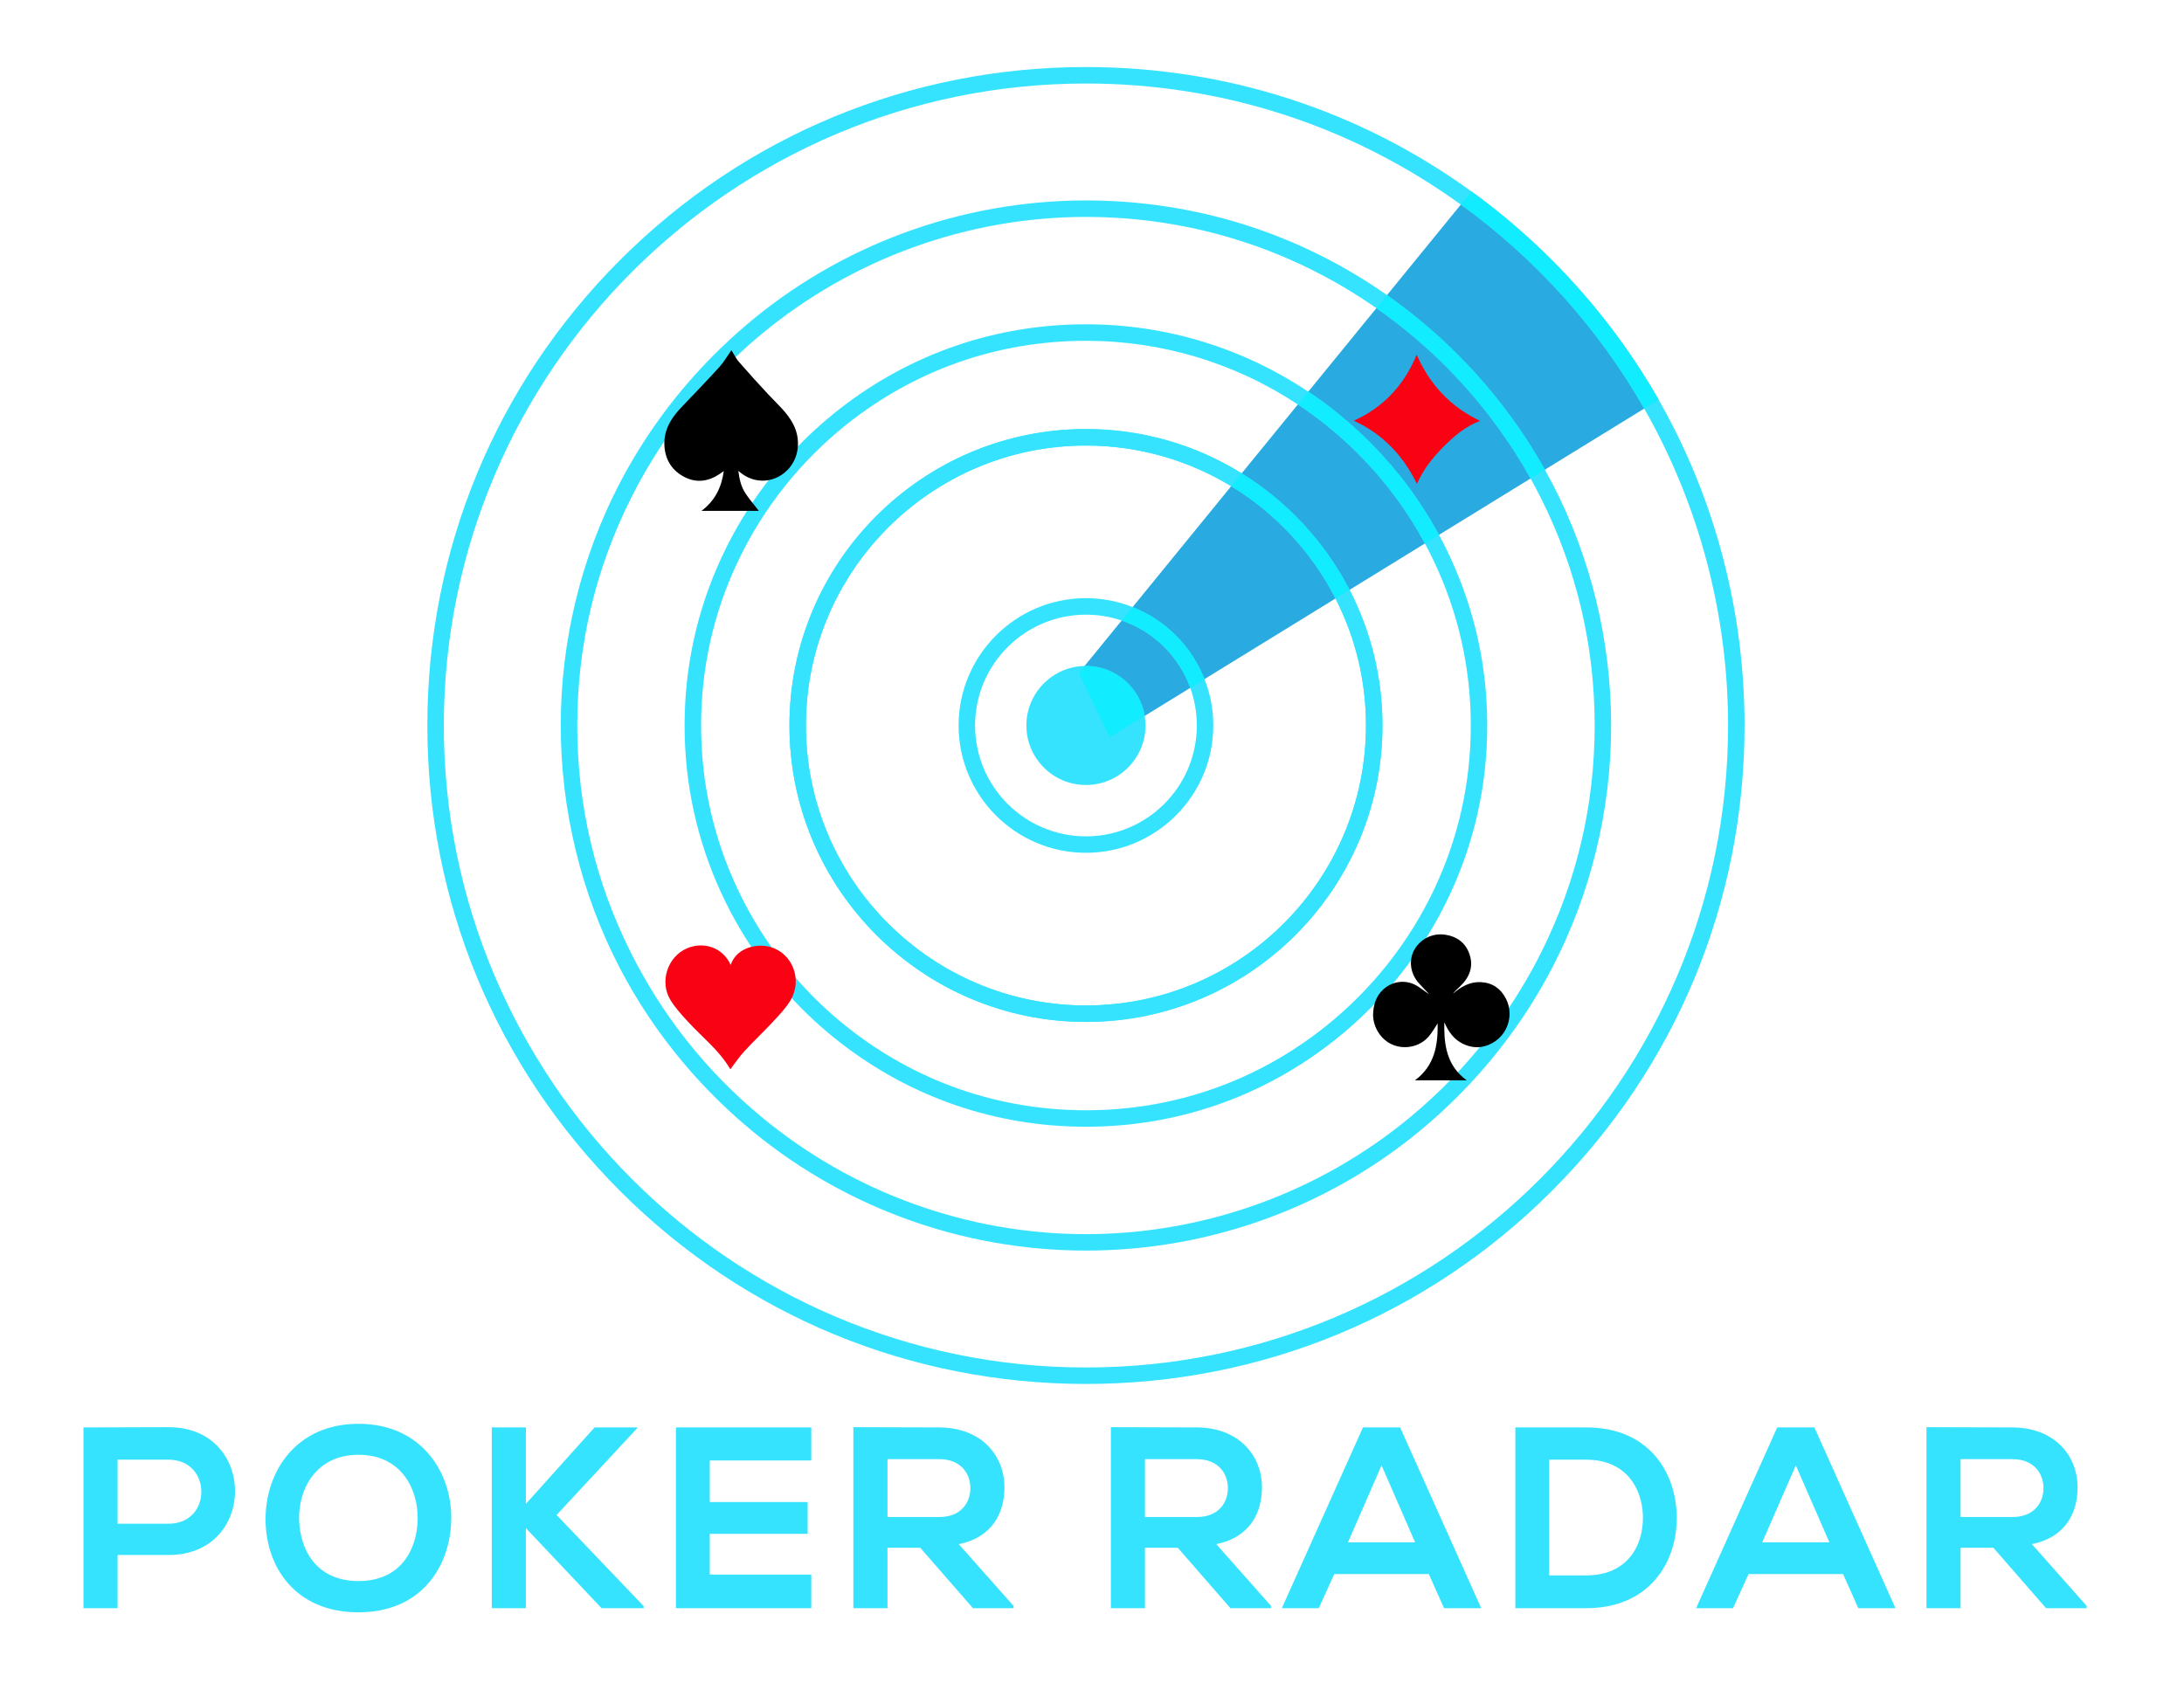 <svg xml:space="preserve" style="max-height: 500px" viewBox="438 258 628 486" y="0px" x="0px" xmlns:xlink="http://www.w3.org/1999/xlink" xmlns="http://www.w3.org/2000/svg" id="Layer_1" version="1.1" width="628" height="486">
<style type="text/css">
	.st0{fill:#36E3FF;}
	.st1{fill:#36E3FF;stroke:#36E3FF;stroke-width:2;stroke-miterlimit:10;}
	.st2{fill:#29ABE2;}
	.st3{fill:#F90214;}
	.st4{fill:#11ECFF;}
</style>
<g>
	<path d="M486.51,668.48c-8.17,0-16.34,0.07-24.51,0.07v51.99h9.8v-15.3h14.71&#10;&#9;&#9;C511.98,705.24,511.91,668.48,486.51,668.48z M486.51,696.25H471.8v-18.42h14.71C498.99,677.83,499.06,696.25,486.51,696.25z" class="st0"/>
	<path d="M541.09,667.51c-17.97,0-26.73,13.74-26.73,27.41c0,13.66,8.46,26.81,26.73,26.81&#10;&#9;&#9;c18.27,0,26.52-13.45,26.67-26.89C567.9,681.25,558.99,667.51,541.09,667.51z M541.09,712.74c-12.25,0-16.86-9.14-17.08-17.68&#10;&#9;&#9;c-0.22-8.76,4.83-18.64,17.08-18.64c12.26,0,17.16,9.81,17.01,18.57C557.95,703.53,553.35,712.74,541.09,712.74z" class="st0"/>
	<path d="M598.05,693.73l23.1-24.88v-0.3h-12.18l-19.75,21.98v-21.98h-9.81v51.99h9.81v-23.02l21.76,23.02h12.1v-0.6&#10;&#9;&#9;L598.05,693.73z" class="st0"/>
	<path d="M671.28,678.06v-9.51h-38.92v51.99h38.92v-9.66h-29.19v-11.73h28.15v-9.14h-28.15v-11.95H671.28z" class="st0"/>
	<path d="M713.69,702.12c9.87-2.01,13.14-9.21,13.14-16.34c0-8.99-6.46-17.16-18.71-17.23&#10;&#9;&#9;c-8.25,0-16.49-0.07-24.74-0.07v52.06h9.81v-17.38h9.43l15.15,17.38h11.66v-0.67L713.69,702.12z M693.19,694.32v-16.64h14.93&#10;&#9;&#9;c6.16,0,8.91,4.16,8.91,8.32s-2.68,8.32-8.91,8.32H693.19z" class="st0"/>
	<path d="M787.73,702.12c9.88-2.01,13.14-9.21,13.14-16.34c0-8.99-6.46-17.16-18.71-17.23&#10;&#9;&#9;c-8.25,0-16.49-0.07-24.73-0.07v52.06h9.8v-17.38h9.43l15.15,17.38h11.66v-0.67L787.73,702.12z M767.23,694.32v-16.64h14.93&#10;&#9;&#9;c6.16,0,8.91,4.16,8.91,8.32s-2.67,8.32-8.91,8.32H767.23z" class="st0"/>
	<path d="M840.6,668.55h-10.69l-23.32,51.99h10.62l4.46-9.81h27.18l4.38,9.81h10.69L840.6,668.55z M825.6,701.6&#10;&#9;&#9;l9.66-22.13l9.65,22.13H825.6z" class="st0"/>
	<path d="M894.15,668.55h-20.42v51.99h20.42c18.19,0,26.21-13.3,25.99-26.44C919.92,681.25,911.97,668.55,894.15,668.55&#10;&#9;&#9;z M894.15,711.11h-10.7v-33.28h10.7c11.29,0,16.04,8.1,16.26,16.19C910.64,702.49,905.96,711.11,894.15,711.11z" class="st0"/>
	<path d="M959.72,668.55h-10.69l-23.32,51.99h10.62l4.46-9.81h27.18l4.38,9.81h10.69L959.72,668.55z M944.72,701.6&#10;&#9;&#9;l9.66-22.13l9.65,22.13H944.72z" class="st0"/>
	<path d="M1022.26,702.12c9.87-2.01,13.14-9.21,13.14-16.34c0-8.99-6.46-17.16-18.72-17.23&#10;&#9;&#9;c-8.24,0-16.48-0.07-24.73-0.07v52.06h9.81v-17.38h9.43l15.15,17.38H1038v-0.67L1022.26,702.12z M1001.76,694.32v-16.64h14.92&#10;&#9;&#9;c6.17,0,8.92,4.16,8.92,8.32s-2.68,8.32-8.92,8.32H1001.76z" class="st0"/>
</g>
<g>
	<path d="M825.21,428.18c-7.06-13.69-17.76-25.21-30.81-33.26c-12.84-7.94-27.97-12.52-44.14-12.52&#10;&#9;&#9;c-46.46,0-84.26,37.8-84.26,84.26s37.8,84.26,84.26,84.26c46.46,0,84.26-37.8,84.26-84.26&#10;&#9;&#9;C834.52,452.81,831.16,439.72,825.21,428.18z M750.26,548.18c-44.95,0-81.52-36.57-81.52-81.52s36.57-81.52,81.52-81.52&#10;&#9;&#9;c15.52,0,30.04,4.36,42.4,11.92c12.82,7.84,23.32,19.12,30.21,32.55c5.69,11.12,8.91,23.71,8.91,37.05&#10;&#9;&#9;C831.78,511.61,795.21,548.18,750.26,548.18z" class="st1"/>
</g>
<path d="M914.08,373.48l-2.44,1.51l-26.39,16.23l-3.87,2.39l-2.42,1.49l-25.57,15.73l-1.5,0.92l-0.96,0.6l-2.35,1.44&#10;&#9;l-5.89,3.62l-17.48,10.77l-2.34,1.43l-39.38,24.24l-2.37,1.46l-13.96,8.59l-10.05,6.18l-8.91-18.49l1.67-2.05l11.32-13.89l1.83-2.24&#10;&#9;l29.64-36.35l1.74-2.14l17.43-21.37l1.73-2.13l20.85-25.57l1.79-2.2l22.49-27.59l1.81-2.21c8.09,5.85,15.77,12.4,22.97,19.6&#10;&#9;C895.57,345.55,905.82,359.01,914.08,373.48z" class="st2"/>
<g>
	<g>
		<path d="M845.36,360c3.72,8.59,9.75,15.01,18.23,19.06c-4.13,1.53-7.46,4.35-10.57,7.48&#10;&#9;&#9;&#9;c-3.12,3.15-5.83,6.59-7.58,10.64c-3.99-8.15-9.89-14.41-18.16-18.18C835.81,375.14,841.8,368.72,845.36,360z" class="st3"/>
	</g>
</g>
<g>
	<g>
		<g>
			<g>
				<path d="M914.95,372.99c-8.36-14.64-18.71-28.18-30.77-40.24c-7.2-7.2-14.97-13.83-23.09-19.7&#10;&#9;&#9;&#9;&#9;&#9;c-32.28-23.4-70.61-35.77-110.83-35.77c-50.58,0-98.14,19.7-133.92,55.47c-35.77,35.77-55.46,83.32-55.46,133.92&#10;&#9;&#9;&#9;&#9;&#9;c0,50.59,19.7,98.15,55.46,133.92s83.33,55.46,133.92,55.46s98.15-19.7,133.92-55.46s55.46-83.33,55.46-133.92&#10;&#9;&#9;&#9;&#9;&#9;C939.64,433.68,931.1,401.28,914.95,372.99z M934.9,466.67c0,101.81-82.83,184.64-184.64,184.64&#10;&#9;&#9;&#9;&#9;&#9;c-101.81,0-184.64-82.83-184.64-184.64c0-101.82,82.83-184.65,184.64-184.65c38.99,0,76.28,12.05,107.84,34.86&#10;&#9;&#9;&#9;&#9;&#9;c21.4,15.44,39.61,35.71,52.67,58.61C926.56,403.16,934.9,434.68,934.9,466.67z" class="st0"/>
				<path d="M882.25,393.13c-1.18-2.12-2.48-4.31-3.99-6.72l-0.12-0.19c-0.44-0.69-0.88-1.38-1.33-2.07&#10;&#9;&#9;&#9;&#9;&#9;c-5.69-8.7-12.34-16.86-19.76-24.27c-2.78-2.78-5.68-5.47-8.63-7.99c-3.74-3.21-7.66-6.25-11.65-9.05&#10;&#9;&#9;&#9;&#9;&#9;c-25.34-17.79-55.25-27.19-86.51-27.19c-36.07,0-70.93,12.87-98.16,36.24c-2.95,2.53-5.85,5.22-8.63,7.99&#10;&#9;&#9;&#9;&#9;&#9;c-11.03,11.02-20.23,23.55-27.35,37.24c-11.04,21.24-16.88,45.29-16.88,69.55s5.84,48.31,16.88,69.55&#10;&#9;&#9;&#9;&#9;&#9;c7.12,13.69,16.32,26.21,27.35,37.24c2.78,2.78,5.68,5.47,8.63,7.99c27.23,23.37,62.09,36.24,98.16,36.24&#10;&#9;&#9;&#9;&#9;&#9;c36.07,0,70.93-12.87,98.16-36.24c2.94-2.52,5.85-5.21,8.63-7.99c11.03-11.02,20.23-23.55,27.35-37.24&#10;&#9;&#9;&#9;&#9;&#9;c11.04-21.24,16.88-45.29,16.88-69.55c0-24.26-5.84-48.31-16.88-69.55C883.7,395.78,882.98,394.44,882.25,393.13z&#10;&#9;&#9;&#9;&#9;&#9; M896.54,466.67c0,22.95-5.19,44.93-15.42,65.33l0,0c-2.89,5.77-6.21,11.43-9.88,16.81c-2.17,3.2-4.53,6.38-7,9.46&#10;&#9;&#9;&#9;&#9;&#9;c-2.19,2.73-4.58,5.48-7.1,8.18c-0.5,0.54-1,1.07-1.51,1.6c-3.77,3.92-7.82,7.69-12.04,11.18&#10;&#9;&#9;&#9;&#9;&#9;c-26.18,21.75-59.33,33.73-93.32,33.73c-34,0-67.14-11.98-93.32-33.73c-15.76-13.08-28.39-28.96-37.54-47.22&#10;&#9;&#9;&#9;&#9;&#9;c-10.23-20.4-15.42-42.38-15.42-65.33c0-22.95,5.19-44.93,15.42-65.33c3.14-6.27,6.77-12.38,10.8-18.16&#10;&#9;&#9;&#9;&#9;&#9;c5.7-8.17,12.25-15.78,19.47-22.61c2.36-2.25,4.81-4.42,7.27-6.46c26.18-21.75,59.33-33.73,93.32-33.73&#10;&#9;&#9;&#9;&#9;&#9;c30.06,0,58.96,9.09,83.58,26.29c3.37,2.36,6.65,4.86,9.75,7.44c2.47,2.04,4.95,4.25,7.38,6.56c0.8,0.76,1.6,1.53,2.39,2.32&#10;&#9;&#9;&#9;&#9;&#9;l0.29,0.3c5.59,5.58,10.76,11.65,15.35,18.04c1.78,2.46,3.47,4.96,5.01,7.42c1.45,2.28,2.82,4.59,4.08,6.84&#10;&#9;&#9;&#9;&#9;&#9;c1.06,1.92,2.08,3.85,3.03,5.74C891.35,421.73,896.54,443.71,896.54,466.67z" class="st0"/>
				<path d="M851.81,411.88c-3.29-6.06-7.13-11.85-11.42-17.21c-3.12-3.89-6.51-7.61-10.1-11.06&#10;&#9;&#9;&#9;&#9;&#9;c-2.94-2.84-6.04-5.53-9.23-8.01c-2.28-1.78-4.62-3.46-6.95-5c-18.96-12.64-41.04-19.33-63.86-19.33&#10;&#9;&#9;&#9;&#9;&#9;c-25.89,0-50.38,8.41-70.8,24.33c-4.63,3.62-9.01,7.59-13,11.81c-2.27,2.39-4.5,4.95-6.62,7.63c-2.02,2.55-3.93,5.18-5.67,7.8&#10;&#9;&#9;&#9;&#9;&#9;c-0.35,0.5-0.67,1-1.03,1.56c-2.89,4.49-5.48,9.21-7.7,14.02c-7.02,15.19-10.58,31.42-10.58,48.25s3.56,33.06,10.58,48.25&#10;&#9;&#9;&#9;&#9;&#9;c2.5,5.42,5.47,10.72,8.84,15.76c3.31,4.96,7.04,9.7,11.08,14.08c4.33,4.71,9.08,9.08,14.09,12.98&#10;&#9;&#9;&#9;&#9;&#9;c20.43,15.92,44.91,24.33,70.8,24.33s50.38-8.41,70.81-24.33c5.11-3.99,9.9-8.41,14.25-13.16c0.39-0.42,0.77-0.84,1.14-1.28&#10;&#9;&#9;&#9;&#9;&#9;l0.15-0.15c3.17-3.58,6.15-7.39,8.84-11.31c0.33-0.46,0.65-0.93,0.95-1.4c3.31-4.97,6.24-10.2,8.69-15.52&#10;&#9;&#9;&#9;&#9;&#9;c7.02-15.19,10.58-31.42,10.58-48.25s-3.56-33.06-10.58-48.25C854.06,416.21,852.96,414.01,851.81,411.88z M860.92,466.67&#10;&#9;&#9;&#9;&#9;&#9;c0,16.58-3.59,32.52-10.67,47.39c-7.2,15.14-17.96,28.68-31.12,39.17c-19.77,15.77-43.58,24.1-68.87,24.1s-49.1-8.33-68.87-24.1&#10;&#9;&#9;&#9;&#9;&#9;c-4.94-3.93-9.59-8.34-13.83-13.12c-2.99-3.34-5.78-6.89-8.31-10.54c-3.39-4.88-6.41-10.1-8.98-15.5&#10;&#9;&#9;&#9;&#9;&#9;c-7.08-14.87-10.67-30.82-10.67-47.39c0-16.57,3.59-32.52,10.67-47.39c7.2-15.14,17.96-28.68,31.12-39.17&#10;&#9;&#9;&#9;&#9;&#9;c19.77-15.77,43.58-24.1,68.87-24.1c21.8,0,42.9,6.36,61.02,18.38c2.72,1.8,5.36,3.72,7.85,5.72c2.46,1.96,4.89,4.06,7.21,6.28&#10;&#9;&#9;&#9;&#9;&#9;c0.81,0.76,1.61,1.54,2.4,2.33c7.54,7.59,13.93,16.19,18.97,25.57c0.87,1.58,1.7,3.22,2.54,5&#10;&#9;&#9;&#9;&#9;&#9;C857.33,434.15,860.92,450.09,860.92,466.67z" class="st0"/>
				<path d="M794.93,394.07c-13.4-8.29-28.85-12.67-44.67-12.67c-47.01,0-85.26,38.25-85.26,85.26&#10;&#9;&#9;&#9;&#9;&#9;s38.25,85.26,85.26,85.26s85.26-38.25,85.26-85.26c0-13.52-3.26-26.99-9.42-38.94C818.96,413.89,808.18,402.25,794.93,394.07z&#10;&#9;&#9;&#9;&#9;&#9; M830.78,466.67c0,44.4-36.12,80.52-80.52,80.52c-44.4,0-80.52-36.12-80.52-80.52c0-44.4,36.12-80.52,80.52-80.52&#10;&#9;&#9;&#9;&#9;&#9;c14.8,0,29.29,4.07,41.88,11.77c12.72,7.78,23.04,18.9,29.84,32.15C827.82,441.48,830.78,453.79,830.78,466.67z" class="st0"/>
				<path d="M763.38,432.48c-4.18-1.62-8.6-2.44-13.12-2.44c-20.19,0-36.62,16.43-36.62,36.62s16.43,36.62,36.62,36.62&#10;&#9;&#9;&#9;&#9;&#9;s36.62-16.43,36.62-36.62c0-4.55-0.83-8.98-2.46-13.17C780.69,443.84,773.02,436.18,763.38,432.48z M782.14,466.67&#10;&#9;&#9;&#9;&#9;&#9;c0,17.58-14.3,31.88-31.88,31.88s-31.88-14.3-31.88-31.88c0-17.58,14.3-31.88,31.88-31.88c3.63,0,7.2,0.61,10.6,1.81&#10;&#9;&#9;&#9;&#9;&#9;c8.98,3.18,16.03,10.13,19.33,19.06C781.48,459.17,782.14,462.88,782.14,466.67z" class="st0"/>
			</g>
			<g>
				<path d="M767.16,463.9c-1.32-8.14-8.4-14.37-16.9-14.37c-0.13,0-0.26,0-0.39,0.01c-9.26,0.2-16.74,7.81-16.74,17.12&#10;&#9;&#9;&#9;&#9;&#9;c0,9.44,7.69,17.12,17.13,17.12s17.13-7.68,17.13-17.12C767.39,465.72,767.31,464.8,767.16,463.9z" class="st0"/>
			</g>
		</g>
	</g>
	<g>
		<g>
			<path d="M884.18,332.74c-7.2-7.19-14.94-13.81-23.05-19.67l-0.63,0.78l-2.44,2.99c0.01,0.01,0.03,0.02,0.04,0.03&#10;&#9;&#9;&#9;&#9;c21.41,15.45,39.62,35.71,52.67,58.62c0,0.01,0.01,0.01,0.01,0.02v0.01l0.86-0.53l2.44-1.51l0.86-0.52&#10;&#9;&#9;&#9;&#9;C906.58,358.33,896.23,344.79,884.18,332.74z" class="st4"/>
			<path d="M767.16,463.9c-1.32-8.14-8.4-14.37-16.9-14.37c-0.12,0-0.25,0-0.37,0.01c-0.01,0-0.01,0-0.02,0l-1.67,2.05&#10;&#9;&#9;&#9;&#9;l0,0l8.91,18.49L767.16,463.9z" class="st4"/>
			<path d="M763.69,432.6h-0.01l-0.66,0.81l-1.83,2.24l-0.67,0.83c0,0,0,0,0.01,0c0.11,0.03,0.22,0.07,0.33,0.11&#10;&#9;&#9;&#9;&#9;c8.98,3.18,16.02,10.13,19.32,19.07c0.02,0.06,0.04,0.12,0.06,0.18l0.01,0.01l0.87-0.54l3.23-1.99&#10;&#9;&#9;&#9;&#9;C780.64,443.85,773.13,436.32,763.69,432.6z" class="st4"/>
			<path d="M795.04,394.14l-0.03,0.04L795.04,394.14l-1.19,1.46l-1.19,1.46l-0.63,0.78c0.04,0.03,0.07,0.05,0.11,0.07&#10;&#9;&#9;&#9;&#9;c12.72,7.78,23.04,18.9,29.84,32.16c0.01,0.02,0.02,0.05,0.03,0.07l4.05-2.49C818.94,413.88,808.22,402.3,795.04,394.14z" class="st4"/>
			<path d="M830.29,383.6c-2.94-2.84-6.04-5.53-9.22-8.01c-2.25-1.76-4.57-3.42-6.87-4.95l-3,3.69&#10;&#9;&#9;&#9;&#9;c0.03,0.01,0.05,0.03,0.08,0.05c2.71,1.8,5.35,3.73,7.85,5.72c2.46,1.96,4.88,4.07,7.2,6.28c0.82,0.76,1.61,1.53,2.4,2.32&#10;&#9;&#9;&#9;&#9;c7.55,7.6,13.93,16.2,18.97,25.57c0.01,0.02,0.02,0.03,0.02,0.05h0.01l4.05-2.5c-3.28-6.04-7.11-11.81-11.39-17.16&#10;&#9;&#9;&#9;&#9;C837.27,390.78,833.88,387.05,830.29,383.6z" class="st4"/>
			<path d="M878.14,386.21c-0.44-0.69-0.88-1.38-1.33-2.07c-5.7-8.69-12.34-16.86-19.76-24.27&#10;&#9;&#9;&#9;&#9;c-2.78-2.77-5.68-5.46-8.63-7.99c-3.72-3.19-7.62-6.22-11.59-9l-3.05,3.75c0.02,0.01,0.04,0.03,0.06,0.04&#10;&#9;&#9;&#9;&#9;c3.37,2.36,6.65,4.86,9.74,7.44c2.47,2.04,4.95,4.25,7.38,6.56c0.81,0.76,1.6,1.53,2.39,2.31l0.29,0.31&#10;&#9;&#9;&#9;&#9;c5.6,5.58,10.76,11.65,15.35,18.04c1.78,2.46,3.47,4.95,5.01,7.41c1.45,2.29,2.82,4.59,4.08,6.84c0.01,0.01,0.01,0.03,0.02,0.04&#10;&#9;&#9;&#9;&#9;l0.01,0.01l0.85-0.53l0,0l3.27-2.01v-0.01c-1.18-2.1-2.47-4.29-3.97-6.68L878.14,386.21z" class="st4"/>
		</g>
	</g>
</g>
<g>
	<g>
		<path d="M870.98,545.14c-1.5-2.86-3.91-4.51-7.19-4.66c-3.17-0.15-5.71,1.32-8.03,3.35c0.6-0.79,1.34-1.42,2.03-2.08&#10;&#9;&#9;&#9;c2.69-2.56,3.99-5.6,2.77-9.26c-1.12-3.33-3.61-5.15-7.07-5.67c-3.02-0.44-6.03,0.74-7.93,3.06c-0.29,0.35-0.56,0.72-0.79,1.12&#10;&#9;&#9;&#9;c-0.05,0.08-0.09,0.17-0.14,0.25c-1.5,2.79-1.17,6.35,0.92,9.01c0.72,0.9,1.56,1.71,2.35,2.57c0.35,0.38,0.72,0.76,1.07,1.14&#10;&#9;&#9;&#9;c-1.15-0.74-2.19-1.6-3.33-2.31c-3.13-1.97-7.01-1.62-9.78,0.82c-0.02,0.02-0.04,0.04-0.06,0.05c-0.47,0.43-0.87,0.88-1.21,1.36&#10;&#9;&#9;&#9;c-0.01,0.01-0.01,0.01-0.02,0.02c-1.08,1.52-1.57,3.31-1.72,5.27c-0.3,3.76,1.96,7.67,5.37,9.2c3.56,1.61,7.97,0.75,10.54-2.2&#10;&#9;&#9;&#9;c1-1.14,1.74-2.5,2.63-3.83c0.09,6.31-0.86,12.18-6.54,16.37h14.9c-0.7-0.51-1.33-1.05-1.89-1.61c-4.1-4.11-4.68-9.46-4.55-15.09&#10;&#9;&#9;&#9;c1.14,2.65,2.72,4.92,5.38,6.21c2.09,1.01,4.23,1.23,6.32,0.65c0.63-0.18,1.26-0.43,1.88-0.76c3.36-1.77,5.25-5.22,5.17-8.76&#10;&#9;&#9;&#9;C872.04,547.93,871.69,546.49,870.98,545.14z"/>
	</g>
	<g>
		<path d="M648,565.55c-3.1-5.38-8-9.15-12.11-13.62c-1.83-1.99-3.7-4.02-5.1-6.3c-3.21-5.24-0.86-12.39,4.64-14.83&#10;&#9;&#9;&#9;c4.93-2.19,10.56-0.18,12.66,4.73c0.1-0.23,0.15-0.36,0.2-0.49c1.81-4.48,7.3-5.75,11.12-4.7c6.43,1.75,9.46,9.42,5.89,15.38&#10;&#9;&#9;&#9;c-1.34,2.23-3.21,4.17-4.99,6.1c-2.68,2.89-5.56,5.59-8.23,8.49C650.61,561.89,649.4,563.72,648,565.55z" class="st3"/>
	</g>
</g>
<path d="M666.08,379.98c-1.71-3.3-4.49-5.7-6.98-8.35c-2.94-3.14-5.83-6.34-8.66-9.59c-0.58-0.66-1.02-1.43-1.46-2.2&#10;&#9;c-0.22-0.38-0.44-0.76-0.67-1.12c-1.19,1.68-2.17,3.42-3.48,4.86c-3.57,3.94-7.28,7.76-10.94,11.61c-2.11,2.21-3.8,4.61-4.51,7.41&#10;&#9;c-0.3,1.19-0.42,2.46-0.32,3.82c0.3,4.01,2.31,7.06,5.9,8.85c3.43,1.71,6.79,1.16,9.93-0.92c0.35-0.23,0.69-0.48,1.23-0.86&#10;&#9;c-0.67,4.72-2.51,8.5-6.41,11.44h16.49c-0.4-0.52-0.8-1.02-1.21-1.53c-0.94-1.18-1.89-2.36-2.71-3.63&#10;&#9;c-1.18-1.82-1.67-3.94-1.98-6.33c0.4,0.32,0.6,0.47,0.8,0.63c2.85,2.22,6.39,2.72,9.52,1.58c1.37-0.49,2.66-1.3,3.77-2.43&#10;&#9;c1.42-1.43,2.36-3.21,2.79-5.13C667.77,385.46,667.43,382.57,666.08,379.98z"/>
</svg>